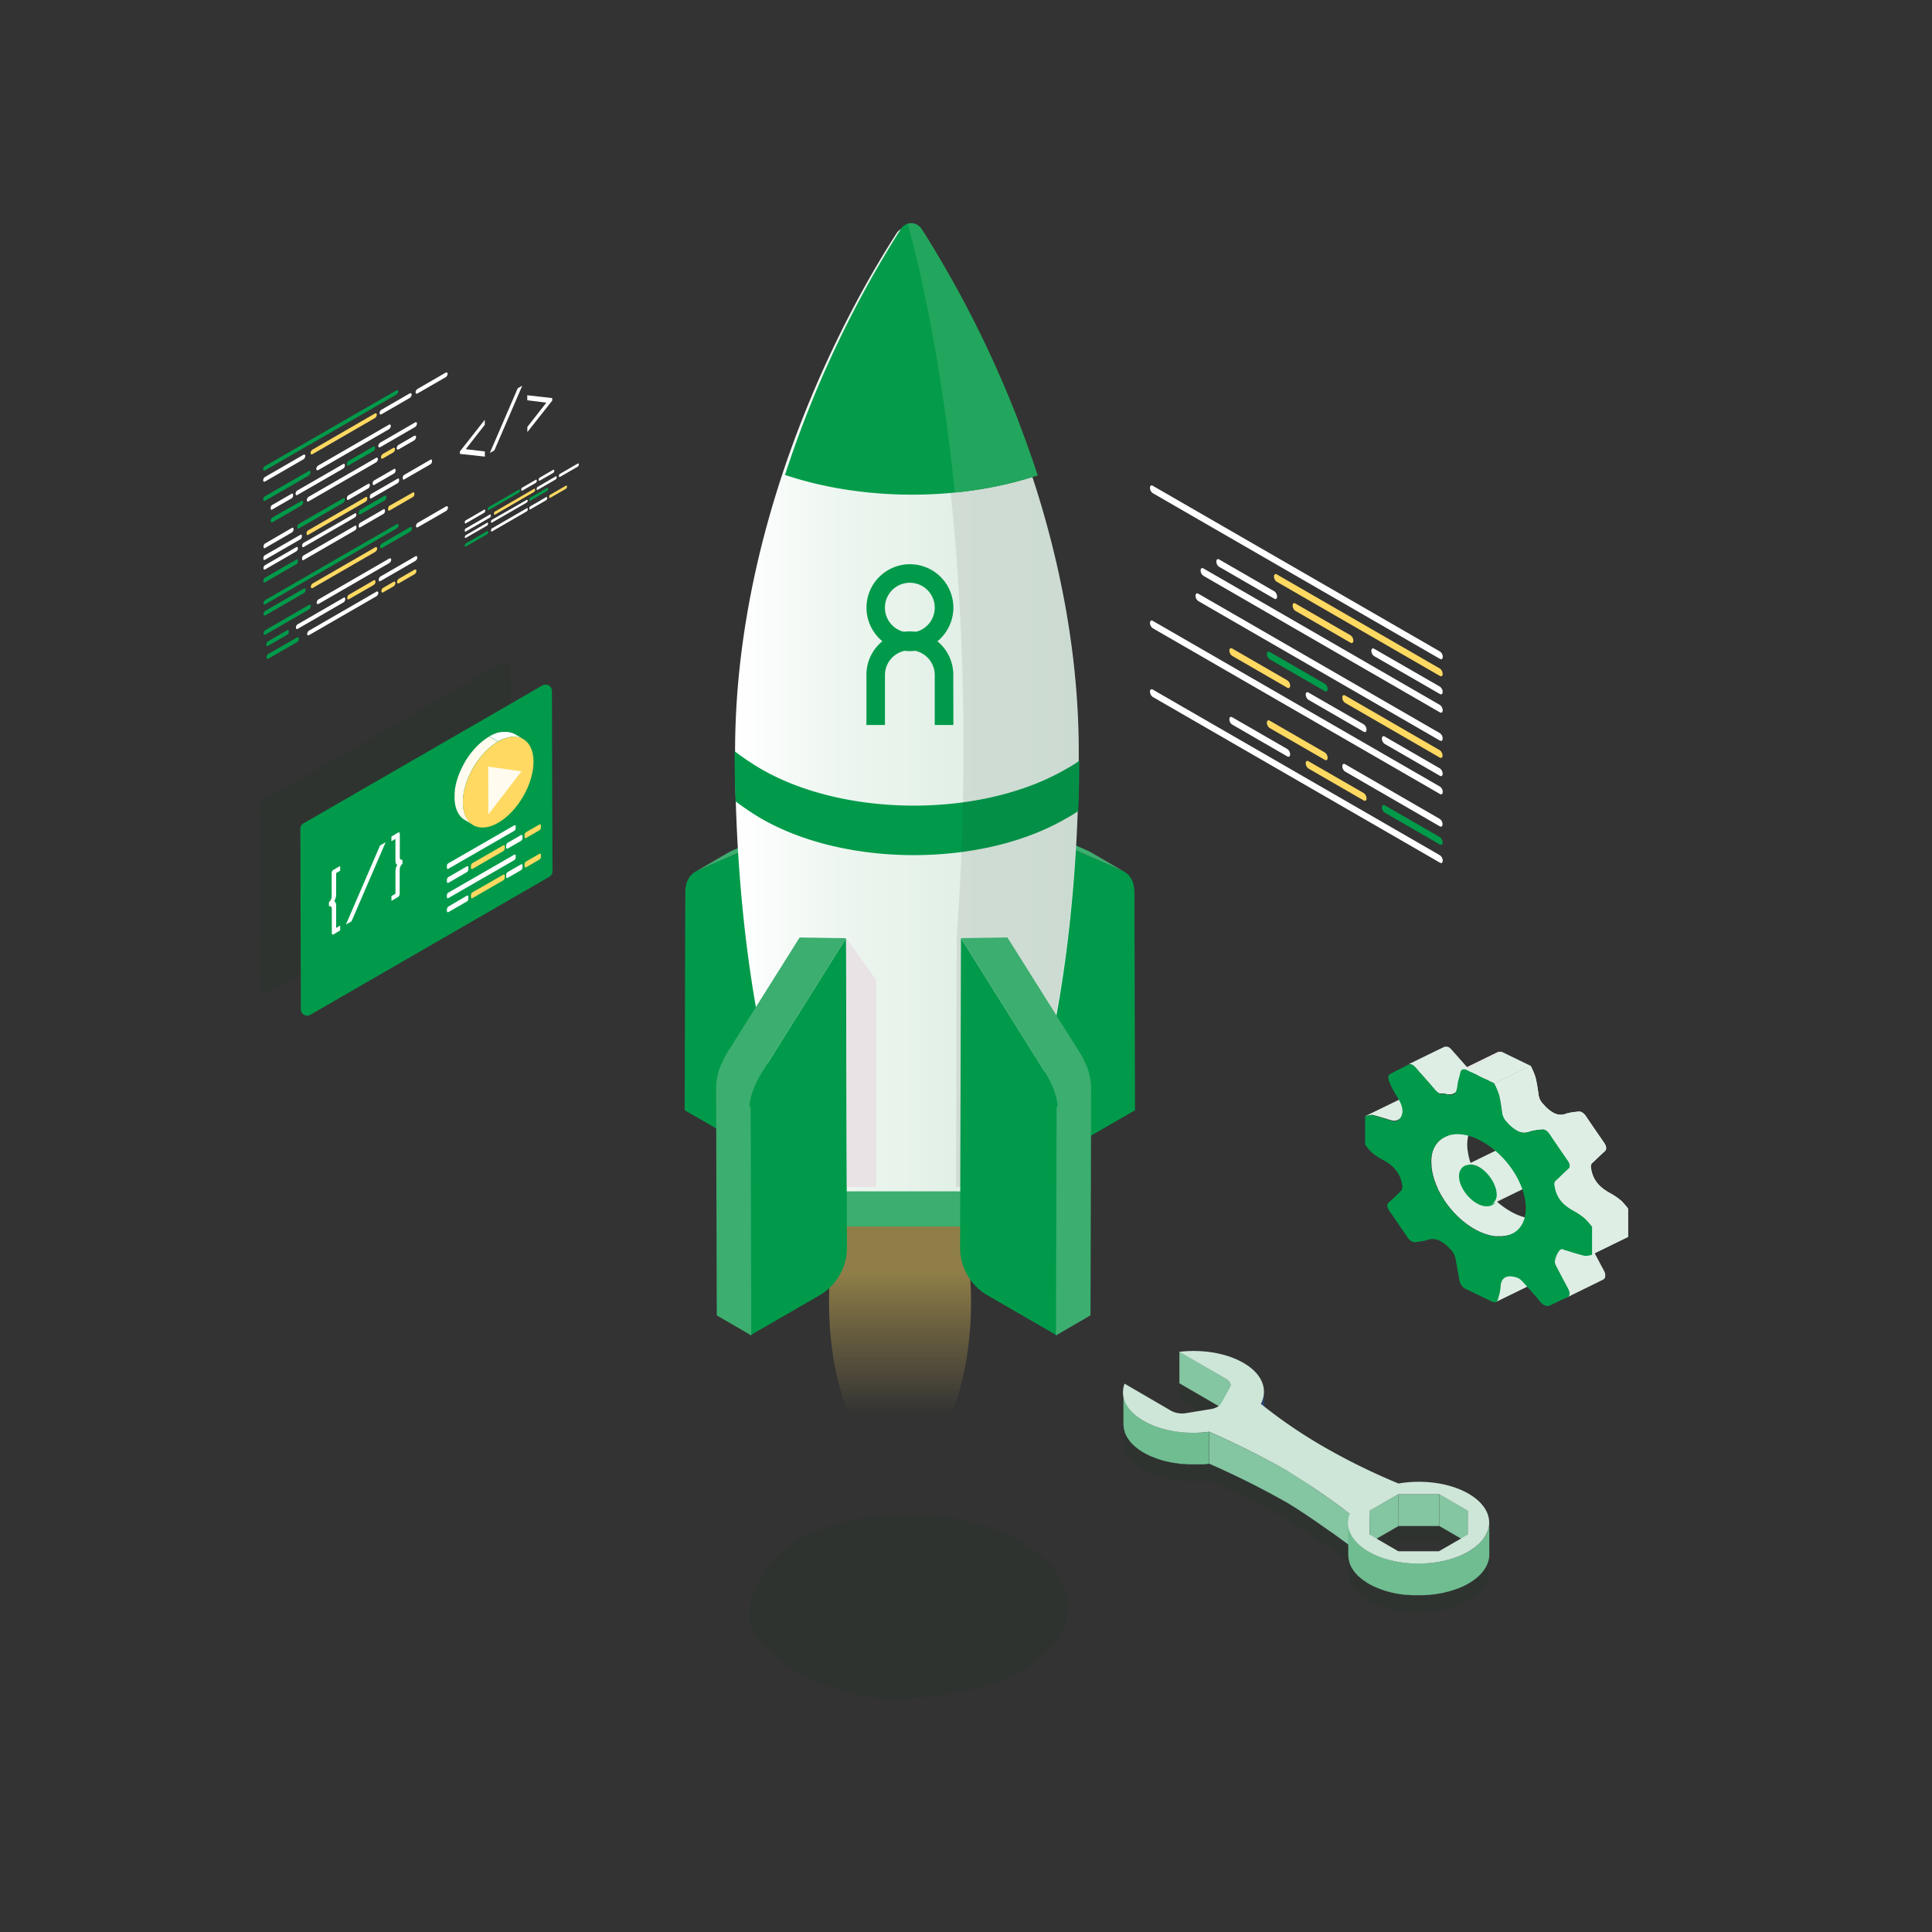 <svg xmlns="http://www.w3.org/2000/svg" xmlns:xlink="http://www.w3.org/1999/xlink" viewBox="0 0 612 612"><rect x="0" y="0" width="612" height="612" fill="#333333" stroke="none"/><defs><style>.cls-1{fill:none;}.cls-2{fill:#d8e4eb;}.cls-3{fill:#cee6d8;}.cls-4{fill:#fff;}.cls-5{isolation:isolate;}.cls-33,.cls-6{fill:#0e331d;}.cls-6{fill-rule:evenodd;}.cls-16,.cls-33,.cls-6{opacity:0.1;}.cls-7{opacity:0.45;fill:url(#linear-gradient);}.cls-8{fill:#3cae6f;}.cls-9{clip-path:url(#clip-path);}.cls-10{fill:#a2a1a1;}.cls-11{fill:#9d9d9d;}.cls-12{fill:#009a4a;}.cls-13{fill:#868787;}.cls-14{clip-path:url(#clip-path-2);}.cls-15{fill:url(#Raketin_harmaa);}.cls-16{fill:#2b2c2c;}.cls-16,.cls-17,.cls-20{mix-blend-mode:multiply;}.cls-17{fill:#e51f5c;opacity:0.53;}.cls-18{fill:#049c4a;}.cls-19{fill:#22a65d;}.cls-20{fill:#e9e3e6;}.cls-21{clip-path:url(#clip-path-3);}.cls-22{fill:#deeee4;}.cls-23{clip-path:url(#clip-path-4);}.cls-24{fill:#a3a2a2;}.cls-25{fill:#9e9e9e;}.cls-26{clip-path:url(#clip-path-5);}.cls-27{fill:#858585;}.cls-28{fill:#f0eeea;}.cls-29{clip-path:url(#clip-path-6);}.cls-30{clip-path:url(#clip-path-7);}.cls-31{clip-path:url(#clip-path-8);}.cls-32{fill:#ffd961;}.cls-34{fill:#84c5a2;}.cls-35{clip-path:url(#clip-path-9);}.cls-36{fill:#2a4470;}.cls-37{fill:#6fbd91;}.cls-38{fill:#13192d;}.cls-39{fill:#fffbee;}</style><linearGradient id="linear-gradient" x1="285.1" y1="403.33" x2="285.1" y2="448.31" gradientUnits="userSpaceOnUse"><stop offset="0" stop-color="#ffd961"/><stop offset="0.4" stop-color="#ffd961" stop-opacity="0.58"/><stop offset="0.82" stop-color="#ffd961" stop-opacity="0.17"/><stop offset="1" stop-color="#ffd961" stop-opacity="0"/></linearGradient><clipPath id="clip-path"><path class="cls-1" d="M345.49,269.93l10.56,6.13a7.61,7.61,0,0,0-.7-.35l-10.56-6.14A6.56,6.56,0,0,1,345.49,269.93Z"/></clipPath><clipPath id="clip-path-2"><path class="cls-1" d="M230.93,269.93l-10.55,6.13a7.61,7.61,0,0,1,.7-.35l10.56-6.14A7.86,7.86,0,0,0,230.93,269.93Z"/></clipPath><linearGradient id="Raketin_harmaa" x1="232.85" y1="224.74" x2="341.72" y2="224.74" gradientUnits="userSpaceOnUse"><stop offset="0" stop-color="#fff"/><stop offset="0.31" stop-color="#edf6f0"/><stop offset="0.64" stop-color="#e2f0e7"/><stop offset="1" stop-color="#deeee4"/></linearGradient><clipPath id="clip-path-3"><path class="cls-2" d="M473.82,412.41l11.48-5.61a1.49,1.49,0,0,0,.69-1.15,17.17,17.17,0,0,0,.72-3.26c0-1.79.56-2.91,1.57-3.4l-11.48,5.6c-1,.5-1.54,1.62-1.57,3.41a17.52,17.52,0,0,1-.72,3.26A1.49,1.49,0,0,1,473.82,412.41Z"/></clipPath><clipPath id="clip-path-4"><path class="cls-1" d="M454.16,349.2l-11.48,5.61.26-.13,11.48-5.6Z"/></clipPath><clipPath id="clip-path-5"><path class="cls-1" d="M504.48,406.88,493,412.48l-1.94,1,11.48-5.61C503.19,407.52,503.83,407.19,504.48,406.88Z"/></clipPath><clipPath id="clip-path-6"><path class="cls-3" d="M504.24,397.42l11.49-5.61,0-8.94-11.49,5.61Z"/></clipPath><clipPath id="clip-path-7"><path class="cls-1" d="M473.4,343.24l11.48-5.61-9.26-4.49-11.48,5.6Z"/></clipPath><clipPath id="clip-path-8"><path class="cls-4" d="M504.27,388.48l11.49-5.61a21.54,21.54,0,0,0-2.23-2.56,20,20,0,0,0-3.41-2.33c-3.06-1.66-5.28-3.74-6-7.33-.2-1-.29-1.73.27-2.24,1.31-1.16,2.52-2.46,3.85-3.6.78-.68.79-1.56-.17-2.94q-2.82-4.08-5.6-8.17a3.88,3.88,0,0,0-1.45-1.4,1.87,1.87,0,0,0-1.23-.16,19,19,0,0,0-3.57.59,4.53,4.53,0,0,1-3.93-.13,10.83,10.83,0,0,1-3.22-2.62,5.36,5.36,0,0,1-1.63-2.82c-.3-2-.56-3.93-1.05-5.93a25.17,25.17,0,0,0-1.51-3.6l-11.48,5.61a25.17,25.17,0,0,1,1.51,3.6c.49,2,.74,4,1,5.93a5.4,5.4,0,0,0,1.62,2.82,11,11,0,0,0,3.23,2.62,4.49,4.49,0,0,0,3.93.12,18.77,18.77,0,0,1,3.56-.58,1.88,1.88,0,0,1,1.24.15,4.12,4.12,0,0,1,1.45,1.4q2.77,4.09,5.59,8.17c1,1.39,1,2.27.17,2.94-1.32,1.15-2.53,2.44-3.84,3.61-.57.51-.48,1.2-.27,2.24.72,3.59,2.93,5.67,6,7.33a21,21,0,0,1,3.41,2.32A21.48,21.48,0,0,1,504.27,388.48Z"/></clipPath><clipPath id="clip-path-9"><path class="cls-1" d="M400.47,450.94l0-10.12a8.2,8.2,0,0,1-1,3.88l0,10.12A8.1,8.1,0,0,0,400.47,450.94Z"/></clipPath></defs><g class="cls-5"><g id="Layer_1" data-name="Layer 1"><path class="cls-6" d="M261.85,483.59c10.11-3.47,23.34-4.69,34.62-3.52,23.6,2.42,43,15.06,42,30-.28,4.63-2.79,9.42-7,13.59-9.83,9.65-27.69,13.63-46.41,14.56l-1.79,0a47,47,0,0,1-7.4-.53,65.7,65.7,0,0,1-12.66-3.22c-16.55-5.79-24.44-15.51-25-18.1-2.15-4.41-.79-10,1.79-15C243.75,494,250.1,487.62,261.85,483.59Z"/><ellipse class="cls-7" cx="285.1" cy="412.39" rx="22.49" ry="51.48"/><path class="cls-8" d="M249.24,353.75a185.46,185.46,0,0,0,11.54,34.78h55.73a186.93,186.93,0,0,0,11.54-34.78Z"/><g class="cls-5"><g class="cls-5"><g class="cls-9"><g class="cls-5"><path class="cls-10" d="M355.35,275.71l-10.56-6.14a6.19,6.19,0,0,1,.63.32L356,276c-.2-.11-.41-.22-.62-.31"/><path class="cls-11" d="M356,276l-10.55-6.13.07,0,10.56,6.13-.08,0"/></g></g></g><path class="cls-12" d="M329.57,264.48l25.78,11.23c2.58,1.12,4,3.55,4,6.9l.19,69.08-29.67,17.13Z"/><polygon class="cls-8" points="329.57 264.48 319.02 258.34 344.79 269.57 355.35 275.71 329.57 264.48"/><polygon class="cls-13" points="329.87 368.82 319.31 362.69 319.02 258.34 329.57 264.48 329.87 368.82"/></g><g class="cls-5"><g class="cls-5"><g class="cls-14"><g class="cls-5"><path class="cls-10" d="M221.08,275.71l10.56-6.14a6.19,6.19,0,0,0-.63.32L220.45,276a6.14,6.14,0,0,1,.63-.31"/><path class="cls-11" d="M220.45,276,231,269.89l-.08,0-10.55,6.13.07,0"/></g></g></g><path class="cls-12" d="M246.86,264.48l-25.78,11.23c-2.58,1.12-4,3.55-4,6.9l-.2,69.08,29.68,17.13Z"/><polygon class="cls-8" points="246.85 264.48 257.41 258.34 231.64 269.57 221.08 275.71 246.85 264.48"/><polygon class="cls-13" points="246.56 368.82 257.12 362.69 257.41 258.34 246.85 264.48 246.56 368.82"/></g><path class="cls-15" d="M318.25,377.39c14.18-30.54,23.47-81.47,23.47-139.16,0-79.3-39.21-145.86-51.07-164.19a3.87,3.87,0,0,0-6.73,0c-11.86,18.33-51.07,84.89-51.07,164.19,0,57.69,9.29,108.62,23.47,139.16Z"/><path class="cls-12" d="M337.65,243.63c-26.57,15.43-69.77,15.42-96.5,0a83.41,83.41,0,0,1-8.45-5.68q0,8,.3,15.89a85.55,85.55,0,0,0,8.15,5.46c26.73,15.44,69.93,15.44,96.5,0a33.7,33.7,0,0,0,3.9-2.41q.29-7.85.33-15.91A36.13,36.13,0,0,1,337.65,243.63Z"/><path class="cls-16" d="M286.23,70.9c5.36,19.43,25.51,102.57,16.84,226.29L302.84,376h15.42c14.18-30.54,23.47-81.47,23.47-139.16,0-79.3-39.2-145.86-51.07-164.19A3.88,3.88,0,0,0,286.23,70.9Z"/><path class="cls-17" d="M328.66,150.58A120,120,0,0,1,302.48,156c-4.63-44.88-12-74.5-14.91-85.12a3.83,3.83,0,0,1,1.78-.09A3.94,3.94,0,0,1,290,71a4.21,4.21,0,0,1,2,1.67c1.12,1.72,2.47,3.88,4,6.43.24.4.49.83.76,1.27A348.58,348.58,0,0,1,322,131.91q.54,1.35,1,2.73c1.06,2.75,2.1,5.56,3.1,8.44.33.93.65,1.87,1,2.82.39,1.14.78,2.28,1.15,3.44C328.4,149.75,328.53,150.17,328.66,150.58Z"/><path class="cls-18" d="M328.67,150.58A343.63,343.63,0,0,0,292,72.68a3.86,3.86,0,0,0-6.72,0,344,344,0,0,0-36.62,77.76C273.36,158.73,304,158.78,328.67,150.58Z"/><path class="cls-19" d="M328.67,150.58h0A120,120,0,0,1,302.48,156c-4.63-44.88-12-74.5-14.91-85.12a3.47,3.47,0,0,1,1.78-.09A3.94,3.94,0,0,1,290,71a4.21,4.21,0,0,1,2,1.67c1.12,1.72,2.47,3.88,4,6.43.24.4.49.83.76,1.27A348.58,348.58,0,0,1,322,131.91q.54,1.35,1,2.73c1.06,2.75,2.1,5.56,3.1,8.44.33.93.65,1.87,1,2.82.39,1.14.78,2.28,1.15,3.44Z"/><path class="cls-12" d="M304.41,297.19l-.28,98a17.48,17.48,0,0,0,8.72,15.16l22,12.7.2-71.6c0-3.46-1.43-7.66-4.09-11.91Z"/><path class="cls-8" d="M335,350.45l-.06-.64,0-.25c0-.11,0-.22-.05-.33l-.06-.36c0-.11,0-.22-.07-.34s-.05-.25-.08-.38a1.55,1.55,0,0,0-.05-.23c0-.15-.07-.31-.11-.46l-.06-.23c0-.08-.05-.17-.08-.26q-.11-.39-.24-.78c0-.08-.05-.16-.07-.24-.11-.31-.22-.62-.34-.93l-.06-.16c-.1-.26-.21-.53-.32-.79,0-.09-.08-.19-.13-.28-.11-.26-.23-.52-.35-.78l-.09-.19c-.16-.33-.33-.66-.5-1l-.13-.23c-.16-.3-.32-.59-.49-.88l-.13-.23-.55-.91-26.56-42.39,14.7-.22,22.8,36.26c.19.3.37.6.55.9a.35.35,0,0,0,.05.08l.08.15c.17.29.33.58.49.88a1.09,1.09,0,0,1,.08.15l0,.08c.17.33.34.66.5,1a.08.08,0,0,0,0,0,1,1,0,0,0,.07.15l.36.78.06.15.06.13c.11.27.22.53.32.79a.5.5,0,0,1,0,.13v0c.12.32.24.63.34.94l0,.08a.83.83,0,0,1,0,.15c.09.26.17.52.25.78,0,.05,0,.1,0,.15l0,.12.06.22c0,.15.08.31.11.46l.06.23,0,.14c0,.08,0,.16.05.24l.06.34.06.37c0,.11,0,.22.05.33a.44.44,0,0,0,0,.1.76.76,0,0,0,0,.15q0,.32.06.63c0,.08,0,.16,0,.24a7.18,7.18,0,0,1,0,.8l-.2,71.6-10.94,6.36.2-71.6c0-.26,0-.53,0-.81C335,350.61,335,350.53,335,350.45Z"/><path class="cls-12" d="M268,297.19l.28,98a17.48,17.48,0,0,1-8.72,15.16l-22,12.7-.2-71.6c0-3.46,1.43-7.66,4.09-11.91Z"/><path class="cls-8" d="M237.42,350.45c0-.21,0-.42.06-.64l0-.25c0-.11,0-.22.05-.33l.06-.36c0-.11,0-.22.07-.34s.05-.25.07-.38l.06-.23c0-.15.07-.31.11-.46l.06-.23c0-.08,0-.17.08-.26q.1-.39.24-.78a2.17,2.17,0,0,1,.07-.24c.11-.31.22-.62.34-.93l.06-.16c.1-.26.21-.53.32-.79,0-.09.08-.19.13-.28.11-.26.23-.52.35-.78l.09-.19c.16-.33.33-.66.5-1l.13-.23c.16-.3.32-.59.49-.88l.13-.23.55-.91L268,297.19l-14.7-.22-22.8,36.26c-.19.3-.37.6-.55.9a.35.35,0,0,1,0,.08l-.08.15c-.17.29-.33.58-.49.88l-.09.15,0,.08c-.17.33-.34.66-.5,1l0,0a1,1,0,0,0-.07.15l-.36.78-.06.15-.06.13c-.11.27-.22.53-.32.79a.5.5,0,0,0-.05.13l0,0c-.12.32-.23.63-.33.94l0,.08c0,.05,0,.1,0,.15l-.24.78c0,.05,0,.1,0,.15l0,.12-.06.22c0,.15-.08.31-.11.46l-.06.23,0,.14c0,.08,0,.16,0,.24l-.06.34-.06.37c0,.11,0,.22-.05.33s0,.06,0,.1a.76.76,0,0,1,0,.15q0,.32-.06.63a1.94,1.94,0,0,0,0,.24c0,.27,0,.54,0,.8l.21,71.6,10.94,6.36-.2-71.6c0-.26,0-.53,0-.81C237.41,350.61,237.41,350.53,237.42,350.45Z"/><polygon class="cls-20" points="277.56 310.36 268.03 297.19 268.26 376.03 277.56 376.03 277.56 310.36"/><path class="cls-12" d="M288.21,206.25A13.76,13.76,0,1,1,302,192.49,13.77,13.77,0,0,1,288.21,206.25Zm0-21.65a7.89,7.89,0,1,0,7.89,7.89A7.89,7.89,0,0,0,288.21,184.6Z"/><path class="cls-12" d="M302,229.66H296.1V214.14a7.89,7.89,0,1,0-15.77,0v15.52h-5.87V214.14a13.76,13.76,0,1,1,27.51,0Z"/><g class="cls-5"><g class="cls-5"><path class="cls-2" d="M473.82,412.41l11.48-5.61a1.49,1.49,0,0,0,.69-1.15,17.17,17.17,0,0,0,.72-3.26c0-1.79.56-2.91,1.57-3.4l-11.48,5.6c-1,.5-1.54,1.62-1.57,3.41a17.52,17.52,0,0,1-.72,3.26A1.49,1.49,0,0,1,473.82,412.41Z"/><g class="cls-21"><path class="cls-22" d="M473.82,412.41l11.48-5.61a1.49,1.49,0,0,0,.69-1.15,17.17,17.17,0,0,0,.72-3.26c0-1.79.56-2.91,1.57-3.4l-11.48,5.6c-1,.5-1.54,1.62-1.57,3.41a17.52,17.52,0,0,1-.72,3.26,1.49,1.49,0,0,1-.69,1.15"/></g></g><path class="cls-22" d="M434.2,353.23h-.08l-.2,0-.33.07h0l-.4.11-.32.09-.09,0h0l-.33.07L443.9,348l.33-.06.09,0,.33-.09.4-.1h0l.34-.07h0l.16,0h.5l.2,0h0c.31.07.63.16.95.25l.67.17.73.22c1.39.41,2.79.87,4.17,1.22l.28,0h0a1.26,1.26,0,0,0,.27,0h0l.2-.06.18-.08.15-.07-11.49,5.61-.08,0-.06,0-.19.07-.06,0-.14,0h0l-.13,0h-.3l-.11,0h0c-.54-.13-1.09-.29-1.63-.45l-1.45-.44-.54-.16-1.29-.38-.49-.13c-.38-.1-.76-.21-1.13-.29a1.6,1.6,0,0,0-.29,0h-.33Z"/><g class="cls-5"><g class="cls-23"><g class="cls-5"><path class="cls-24" d="M442.94,354.68l11.48-5.6-.16.07-11.49,5.61.17-.08"/><path class="cls-25" d="M442.77,354.76l11.49-5.61-.1.05-11.48,5.61.09-.05"/></g></g></g><g class="cls-5"><g class="cls-26"><g class="cls-5"><path class="cls-27" d="M491.06,413.45l11.48-5.61c.65-.32,1.29-.65,1.94-1L493,412.48l-1.94,1"/></g></g></g><path class="cls-22" d="M457.72,360.15l11.48-5.61c-2.79,1.36-4.5,4.26-4.42,8.28q0,.66.09,1.35c0,.12,0,.24.05.36s.08.53.13.79.13.7.21,1.05l.18.74c.06.22.13.45.2.67s.19.6.3.9.12.36.19.53c.14.38.3.75.46,1.12,0,.1.08.2.13.3.21.46.44.92.68,1.38l.18.34c.19.36.4.71.6,1.06l.24.39c.26.42.53.84.81,1.25l.06.09c.3.43.62.86.95,1.29l.32.4c.23.29.47.57.71.86l.43.49.65.7.6.61.56.53c.33.31.66.61,1,.9s.4.35.61.51l.49.39.83.61.5.35c.3.2.61.39.92.58l.44.27c.46.26.92.51,1.39.74l.28.14c.46.21.91.4,1.36.57l.26.09c.43.16.86.3,1.28.42l.24.06c.3.08.6.14.9.2l.62.11.8.09.44,0a10.16,10.16,0,0,0,1.1,0H487a9.73,9.73,0,0,0,1.1-.13l.29-.05c.27-.06.53-.12.79-.2l.25-.07a7.55,7.55,0,0,0,1-.39L479,390.87l-.08,0c-.25.11-.5.22-.76.31l-.13,0-.25.07c-.14,0-.27.09-.42.12l-.37.08-.29.05-.18,0c-.3,0-.6.07-.91.09h-.07q-.45,0-.93,0h-.17l-.44,0-.51,0-.29-.05-.62-.11-.41-.08-.49-.12-.24-.07c-.36-.1-.72-.2-1.08-.33l-.21-.08-.25-.1c-.45-.17-.9-.35-1.37-.57l-.28-.13c-.47-.23-.93-.48-1.38-.74l-.44-.27c-.31-.19-.62-.38-.92-.59L465,388c-.28-.2-.56-.4-.83-.62s-.33-.25-.49-.38l-.3-.23-.31-.28c-.34-.29-.68-.59-1-.9l-.31-.27-.25-.26c-.21-.2-.4-.41-.6-.61l-.37-.38-.29-.33-.42-.49-.3-.33-.42-.52c-.1-.14-.21-.27-.32-.41l-.14-.18c-.27-.36-.54-.72-.79-1.09h0a.86.86,0,0,0-.07-.1c-.22-.32-.43-.64-.64-1-.06-.09-.11-.18-.16-.27l-.24-.39c-.09-.15-.18-.29-.26-.44s-.23-.41-.34-.62l-.19-.34a1.09,1.09,0,0,0-.08-.15c-.2-.39-.39-.77-.56-1.16a.3.3,0,0,0,0-.08l-.12-.29c-.12-.28-.25-.56-.36-.84,0-.1-.07-.19-.1-.28s-.13-.35-.19-.53-.13-.33-.19-.5-.07-.27-.11-.4-.14-.45-.2-.68-.08-.25-.11-.38-.05-.24-.07-.35c-.09-.36-.16-.7-.22-1.05,0-.13-.06-.27-.08-.4s0-.26-.05-.39,0-.25,0-.37a12.24,12.24,0,0,1-.09-1.35C453.22,364.41,454.93,361.51,457.72,360.15Z"/><path class="cls-12" d="M468.47,369.6l-.15-.07c-3.37-1.55-6.17-.12-6.15,3.11s2.88,7.24,6.18,8.84,6.2.14,6.13-3.1S471.58,371.11,468.47,369.6Z"/><path class="cls-22" d="M464,369.27l11.49-5.61h0l.33-.14h0l.11,0,.19-.06.13,0,.14,0,.09,0,.28,0h.57l.16,0,.27,0h.08l.27,0,.21,0,.08,0,.51.15.13,0h0c.22.08.43.16.65.26l.15.07a8.85,8.85,0,0,1,.83.48l.17.11c.26.17.52.37.77.57l0,0,.15.13.4.37.09.08.16.16c.08.08.17.16.25.25a.94.94,0,0,0,.1.1l.17.2.18.21a.27.27,0,0,1,.07.08l.25.3a1.34,1.34,0,0,0,.11.14l0,0,.35.48,0,0,.08.12.21.32.07.12a1.74,1.74,0,0,1,.11.18c0,.06.07.12.11.17s.08.17.13.25l.09.16,0,.08.24.49h0l0,.05.19.45,0,.08c0,.07,0,.14.07.21s.07.17.1.25l0,.13a2.76,2.76,0,0,1,.08.27l.06.19s0,.08,0,.12.06.28.09.42a1.13,1.13,0,0,1,0,.18.17.17,0,0,1,0,.07,5.83,5.83,0,0,1,.06.72,3.43,3.43,0,0,1-1.84,3.38l-11.48,5.61a3.46,3.46,0,0,0,1.84-3.39,5.83,5.83,0,0,0-.06-.71,2.21,2.21,0,0,0-.05-.25c0-.14-.05-.28-.08-.42s-.05-.21-.08-.31,0-.18-.08-.27-.08-.25-.13-.38a1.8,1.8,0,0,0-.08-.21c-.06-.18-.14-.35-.22-.53,0,0,0,0,0-.05a6.27,6.27,0,0,0-.29-.58.8.8,0,0,0-.08-.16l-.24-.42-.11-.18-.28-.44-.08-.12-.4-.54a1.34,1.34,0,0,0-.11-.14l-.31-.39-.18-.2a2.68,2.68,0,0,0-.28-.3l-.24-.26-.25-.24-.4-.36-.19-.16c-.25-.21-.51-.4-.77-.58l-.18-.11c-.27-.17-.54-.33-.82-.47l-.15-.07a6.77,6.77,0,0,0-.65-.26l-.16,0a5.08,5.08,0,0,0-.52-.15l-.29-.06-.26-.05-.36,0h-.15a4,4,0,0,0-.49,0h-.08L465,369l-.13,0a3,3,0,0,0-.32.09l-.11,0a2.9,2.9,0,0,0-.41.16h0Z"/><path class="cls-22" d="M446.63,337.12h0a1,1,0,0,0-.3,0h0a1.18,1.18,0,0,0-.3.1l-2.56,1.23,11.48-5.61,2.57-1.23h0l.14-.06.13,0h0l.08,0h.35a.58.58,0,0,1,.14,0h.09l.09,0,.21.08a2.19,2.19,0,0,1,.29.17l.16.12.13.1h0l.25.22,0,0,.06.07.13.13.12.14c1.92,2.2,3.91,4.36,5.79,6.6l.42.48h0l.37.37.1.09a2,2,0,0,0,.28.23l.11.09a3.6,3.6,0,0,0,.37.22l.27.11h.05a1.22,1.22,0,0,0,.26.06h0a1.51,1.51,0,0,0,.3,0h0a1.81,1.81,0,0,0,.31-.05l.12,0h.15a.33.33,0,0,1,.14,0h.16l.15,0,.15,0a3.89,3.89,0,0,0,.68.19l.11,0a3.81,3.81,0,0,0,.54.07h0a2.49,2.49,0,0,0,.49,0h0a1.48,1.48,0,0,0,.42-.14h0l-11.48,5.61h0l-.16.07-.18.05h-.18l-.21,0h-.25l-.31,0-.21,0-.12,0-.08,0a5.54,5.54,0,0,1-.6-.17,1.78,1.78,0,0,0-.45-.08h0a1.84,1.84,0,0,0-.41,0,.41.41,0,0,1-.16,0l-.14,0h-.3l-.16,0-.1,0-.06,0h0a.92.92,0,0,1-.23-.09,2.06,2.06,0,0,1-.37-.23l-.12-.08-.13-.1-.14-.13-.1-.09-.06-.05-.31-.32h0l-.42-.48c-1.88-2.23-3.86-4.39-5.78-6.6l-.25-.27-.07-.06a3.25,3.25,0,0,0-.27-.26l-.18-.13-.12-.08a2.09,2.09,0,0,0-.28-.17,1.45,1.45,0,0,0-.31-.11l0,0A1.55,1.55,0,0,0,446.63,337.12Z"/><path class="cls-22" d="M492.46,399.61s0-.06,0-.09a4.06,4.06,0,0,1,.09-.56.25.25,0,0,1,0-.07,5.24,5.24,0,0,1,.17-.62h0c.07-.21.16-.42.24-.63l0-.07c.09-.2.18-.38.28-.56l.05-.09a2.8,2.8,0,0,1,.3-.48l.05-.08A4.26,4.26,0,0,1,494,396l0,0a1.2,1.2,0,0,1,.33-.25h0l11.48-5.61a1.2,1.2,0,0,0-.33.25l0,0a2.55,2.55,0,0,0-.32.38l-.05.07-.3.48-.05.09c-.09.18-.19.37-.27.56l0,.07q-.14.32-.24.63h0c-.07.2-.12.41-.17.61l0,.08c0,.19-.07.37-.09.55a.28.28,0,0,1,0,.09,2.41,2.41,0,0,0,0,.47l0,.19h0a1.13,1.13,0,0,0,.08.22c1.27,2.44,2.54,4.89,3.86,7.32.05.08.08.15.12.22l.17.35h0l.12.3a1.07,1.07,0,0,1,.07.19l0,0v0c0,.09.05.17.07.25a.79.79,0,0,1,0,.13l0,.08s0,0,0,.06V404a1.53,1.53,0,0,1,0,.3.88.88,0,0,1,0,.16,2.17,2.17,0,0,1-.07.24l-.06.13a.87.87,0,0,1-.17.22l-.08.1a2.27,2.27,0,0,1-.38.25L496.32,411a1.27,1.27,0,0,0,.37-.25l.09-.09a1.84,1.84,0,0,0,.17-.22l.06-.13a1.82,1.82,0,0,0,.07-.25s0-.1,0-.15,0-.2,0-.31,0-.11,0-.17,0,0,0-.07-.07-.27-.11-.41l0,0a3.89,3.89,0,0,0-.2-.49h0c-.08-.18-.18-.37-.29-.57-1.32-2.43-2.59-4.88-3.86-7.32h0l0,0s0,0,0-.05a.43.43,0,0,0,0-.05.25.25,0,0,1,0-.07h0a.32.32,0,0,1,0-.14v0A2.43,2.43,0,0,1,492.46,399.61Z"/><path class="cls-28" d="M463.56,338.68a1.14,1.14,0,0,0-.44.11l11.48-5.61h0l.1,0,.1,0,.11,0h.45l.25.05h0l-11.48,5.6a2.54,2.54,0,0,0-.58-.06Z"/><g class="cls-5"><path class="cls-3" d="M504.24,397.42l11.49-5.61,0-8.94-11.49,5.61Z"/><g class="cls-29"><path class="cls-22" d="M504.24,397.42l11.49-5.61,0-8.94-11.49,5.61,0,8.94"/></g></g><g class="cls-5"><g class="cls-30"><path class="cls-22" d="M475.62,333.14l9.26,4.49-11.48,5.61-9.26-4.5Z"/></g></g><path class="cls-12" d="M434.82,353.28a5.86,5.86,0,0,0-2.4.34c0,3,0,6,0,8.94a18.37,18.37,0,0,0,2.05,2.43,17.42,17.42,0,0,0,3.41,2.34c3.4,1.73,5.65,4.2,6.27,7.86a2.48,2.48,0,0,1-.18,1.82c-1.27,1.4-2.68,2.65-4.07,3.92-.69.63-.6,1.49.25,2.71q2.82,4.08,5.61,8.17a4.09,4.09,0,0,0,1.52,1.47,2.08,2.08,0,0,0,1.43.15,23.84,23.84,0,0,0,3.28-.58,4.93,4.93,0,0,1,4.09.18,11.15,11.15,0,0,1,3.12,2.46,5.83,5.83,0,0,1,1.88,3.23c.33,2.18.82,4.41,1.17,6.6a4.09,4.09,0,0,0,1.68,2.8l9,4.34c1.06.24,1.48-.3,1.66-1.2a17.52,17.52,0,0,0,.72-3.26c.06-3.2,1.7-4.28,4.88-3.4a4.17,4.17,0,0,1,1.82,1.06c1.94,2.09,3.85,4.23,5.66,6.43a4.89,4.89,0,0,0,1.59,1.39,2,2,0,0,0,1.88,0c1.68-.84,3.35-1.69,5.1-2.41,1.24-.5,1.2-1.56.28-3.23-1.32-2.43-2.59-4.88-3.86-7.32-.61-1.17,1.09-5,2.13-4.85.19,0,.42.17.63.23,2.18.66,4.39,1.41,6.54,1.9a5.84,5.84,0,0,0,2.36-.35l0-8.94a21.48,21.48,0,0,0-2.22-2.57,21,21,0,0,0-3.41-2.32c-3.07-1.66-5.28-3.74-6-7.33-.21-1-.3-1.73.27-2.24,1.31-1.17,2.52-2.46,3.84-3.61.79-.67.79-1.55-.17-2.94q-2.82-4.07-5.59-8.17a4.12,4.12,0,0,0-1.45-1.4,1.88,1.88,0,0,0-1.24-.15,18.77,18.77,0,0,0-3.56.58,4.49,4.49,0,0,1-3.93-.12,11,11,0,0,1-3.23-2.62,5.4,5.4,0,0,1-1.62-2.82c-.31-2-.56-3.93-1-5.93a25.17,25.17,0,0,0-1.51-3.6l-9.26-4.5c-1.06-.24-1.52.24-1.69,1.17-.25,1.3-.72,2.45-.87,3.8-.22,2.21-.88,3.75-3.63,2.82a1.63,1.63,0,0,0-.87,0,1.72,1.72,0,0,1-1.18-.14,5.56,5.56,0,0,1-1.66-1.49c-1.88-2.23-3.86-4.39-5.78-6.6a3.8,3.8,0,0,0-1.17-1,1.41,1.41,0,0,0-1.28,0c-2,1-4.08,1.92-6,3.06-.38.23-.42,1.28-.15,1.95a26.05,26.05,0,0,0,2.41,4.77c2.3,3.44,2.48,5.91.67,7.65-.56.25-1,.6-1.59.45C439.19,354.59,437,353.76,434.82,353.28Zm18.48,15.14c-.16-7.89,6.62-11.49,14.87-7.51,8.83,4.28,15.08,14,15.16,21.68.08,8-6.54,11.4-14.85,7.52l-.28-.13c-8-3.9-14.75-13.58-14.9-21.56"/><g class="cls-5"><path class="cls-4" d="M504.27,388.48l11.49-5.61a21.54,21.54,0,0,0-2.23-2.56,20,20,0,0,0-3.41-2.33c-3.06-1.66-5.28-3.74-6-7.33-.2-1-.29-1.73.27-2.24,1.31-1.16,2.52-2.46,3.85-3.6.78-.68.79-1.56-.17-2.94q-2.82-4.08-5.6-8.17a3.88,3.88,0,0,0-1.45-1.4,1.87,1.87,0,0,0-1.23-.16,19,19,0,0,0-3.57.59,4.53,4.53,0,0,1-3.93-.13,10.83,10.83,0,0,1-3.22-2.62,5.36,5.36,0,0,1-1.63-2.82c-.3-2-.56-3.93-1.05-5.93a25.17,25.17,0,0,0-1.51-3.6l-11.48,5.61a25.17,25.17,0,0,1,1.51,3.6c.49,2,.74,4,1,5.93a5.4,5.4,0,0,0,1.62,2.82,11,11,0,0,0,3.23,2.62,4.49,4.49,0,0,0,3.93.12,18.77,18.77,0,0,1,3.56-.58,1.88,1.88,0,0,1,1.24.15,4.12,4.12,0,0,1,1.45,1.4q2.77,4.09,5.59,8.17c1,1.39,1,2.27.17,2.94-1.32,1.15-2.53,2.44-3.84,3.61-.57.51-.48,1.2-.27,2.24.72,3.59,2.93,5.67,6,7.33a21,21,0,0,1,3.41,2.32A21.48,21.48,0,0,1,504.27,388.48Z"/><g class="cls-31"><path class="cls-22" d="M484.88,337.63l.18.4.67,1.42c.12.26.23.53.34.79a5.17,5.17,0,0,1,.18.51,3.66,3.66,0,0,1,.13.44v0c.33,1.33.55,2.65.75,4,.09.54.17,1.09.25,1.63,0,.11,0,.23.05.34a3.59,3.59,0,0,0,.08.35,2.5,2.5,0,0,0,.07.26c0,.06.05.13.07.2l.08.18.09.18.09.17.11.18a1.43,1.43,0,0,0,.14.2l.17.25.27.33c.14.17.29.34.46.52l.13.15c.24.26.47.49.69.71s.5.46.74.66a7.93,7.93,0,0,0,1.66,1.1,6.19,6.19,0,0,0,.61.26l.52.15.43.07.38,0h.38l.4,0,.42-.08a4.19,4.19,0,0,0,.47-.14l.32-.12.18-.07a2.77,2.77,0,0,1,.41-.12c.21-.05.42-.09.64-.12.66-.1,1.36-.13,2-.23l.32-.05.1,0,.19,0h.34l.18,0,.2.06.22.1a2.37,2.37,0,0,1,.53.34l.2.18.17.17.16.19.17.21.18.25,0,.06q2.77,4.1,5.6,8.17l.17.25.13.23.11.19.09.18c0,.06.05.11.07.17l.06.16c0,.06,0,.12.05.17a1.42,1.42,0,0,1,0,.2,1.46,1.46,0,0,1-.55,1.39c-1.33,1.14-2.54,2.44-3.85,3.6a1.7,1.7,0,0,0-.37,1.67c0,.18.06.37.1.57s.08.37.13.54.12.47.19.69.13.35.2.53l.18.44.19.38.19.35.2.33.21.32.24.32.26.34.32.36.41.41c.2.2.42.39.64.58a17,17,0,0,0,2.64,1.74,20.44,20.44,0,0,1,3.24,2.18l.17.15.29.26.3.31c.13.14.26.28.38.43.39.47.77,1,1.16,1.44l.1.12-11.49,5.61-.09-.12c-.4-.47-.77-1-1.16-1.44l-.38-.43-.3-.31-.29-.27-.18-.14a19.29,19.29,0,0,0-3.23-2.18,15.91,15.91,0,0,1-2.64-1.75c-.23-.18-.44-.37-.65-.57s-.27-.27-.4-.42a3.73,3.73,0,0,1-.32-.36l-.27-.33c-.08-.11-.16-.21-.23-.32l-.21-.32c-.07-.11-.14-.22-.2-.33l-.19-.35c-.07-.13-.13-.26-.19-.39s-.13-.29-.19-.44-.13-.34-.19-.53-.14-.44-.2-.68l-.12-.54c0-.2-.08-.39-.1-.57a1.65,1.65,0,0,1,.37-1.67c1.31-1.17,2.52-2.46,3.84-3.61a1.43,1.43,0,0,0,.56-1.38c0-.07,0-.13,0-.2a1.09,1.09,0,0,1,0-.17l-.06-.16c0-.06-.05-.12-.08-.17a1.42,1.42,0,0,0-.08-.18c0-.06-.07-.13-.11-.2l-.14-.22c-.05-.09-.11-.17-.17-.26q-2.82-4.07-5.59-8.17l0-.05-.18-.25-.17-.21-.17-.19-.17-.17a1.57,1.57,0,0,0-.19-.18,2.69,2.69,0,0,0-.53-.35l-.22-.09-.21-.06-.17,0h-.34l-.19,0-.11,0-.31.05c-.66.09-1.36.13-2,.22-.22,0-.43.07-.64.12l-.42.13-.17.06-.32.13-.47.14-.42.08-.4,0h-.38l-.39,0-.42-.07a5.08,5.08,0,0,1-.52-.15,5.32,5.32,0,0,1-.61-.26,8.35,8.35,0,0,1-1.66-1.1c-.25-.2-.49-.42-.74-.66s-.46-.46-.69-.71l-.14-.15-.45-.52a2.88,2.88,0,0,1-.27-.34l-.18-.24-.13-.2a1.74,1.74,0,0,1-.11-.18,1.62,1.62,0,0,1-.1-.18c0-.05,0-.11-.08-.17l-.08-.18a1.72,1.72,0,0,1-.07-.21,1.83,1.83,0,0,1-.08-.25c0-.11,0-.23-.07-.35s0-.23,0-.34c-.09-.55-.17-1.09-.25-1.64-.2-1.31-.42-2.62-.75-4v0c0-.15-.08-.3-.13-.44s-.12-.34-.19-.52-.21-.52-.33-.78l-.67-1.42-.18-.4Z"/></g></g></g><path class="cls-4" d="M175.21,148.84c.2-.11.36,0,.36.2v.15a.75.75,0,0,1-.36.62l-4.2,2.43c-.2.11-.36,0-.37-.2v-.15a.79.79,0,0,1,.37-.62Z"/><path class="cls-32" d="M179.28,153.84c.17-.1.31,0,.31.19v.26a.69.69,0,0,1-.31.53l-5,2.89c-.17.1-.31,0-.31-.18v-.26a.71.71,0,0,1,.3-.54Z"/><path class="cls-4" d="M176,150.92c.18-.11.33,0,.33.18v.23a.71.71,0,0,1-.34.56l-5.62,3.25A.2.2,0,0,1,170,155v-.22a.68.68,0,0,1,.33-.56Z"/><path class="cls-4" d="M173,157.48c.17-.1.31,0,.31.19v.26a.66.66,0,0,1-.31.53l-5,2.89c-.17.1-.31,0-.31-.18v-.26a.69.69,0,0,1,.31-.54Z"/><path class="cls-12" d="M173.19,154.6c.22-.13.4,0,.4.23v.07a.86.86,0,0,1-.39.68l-5.15,3c-.22.13-.39,0-.4-.23v-.07a.89.89,0,0,1,.4-.68Z"/><path class="cls-4" d="M169.69,152c.19-.11.35,0,.35.2v.16a.75.75,0,0,1-.35.61l-4.21,2.43c-.2.12-.36,0-.36-.2v-.15a.79.79,0,0,1,.36-.62Z"/><path class="cls-4" d="M166.86,161c.17-.1.31,0,.31.18v.27a.69.69,0,0,1-.31.53l-11,6.36c-.17.1-.31,0-.31-.17v-.26a.68.68,0,0,1,.31-.55Z"/><path class="cls-4" d="M166.79,158.38c.21-.12.37,0,.37.2v0a.83.83,0,0,1-.38.65l-10.9,6.29a.23.23,0,0,1-.37-.21v-.06a.81.81,0,0,1,.37-.63Z"/><path class="cls-32" d="M169.16,154.86c.19-.1.34,0,.34.18v.23a.72.72,0,0,1-.33.56L156.82,163c-.18.11-.34,0-.34-.18v-.23a.74.74,0,0,1,.33-.56Z"/><path class="cls-12" d="M164.33,155.12c.2-.11.36,0,.36.21v.15a.79.79,0,0,1-.36.62l-9.49,5.47c-.19.12-.35,0-.35-.2v-.15a.76.76,0,0,1,.35-.62Z"/><path class="cls-4" d="M153.33,161.47c.2-.11.36,0,.37.2v.16a.82.82,0,0,1-.37.62l-5.76,3.32c-.19.11-.35,0-.35-.2v-.16a.77.77,0,0,1,.35-.61Z"/><path class="cls-12" d="M154.32,168.25c.17-.1.3,0,.3.19v.26a.69.69,0,0,1-.31.53l-6.77,3.91c-.18.1-.31,0-.31-.17v-.27a.68.68,0,0,1,.3-.54Z"/><path class="cls-4" d="M154.25,165.62c.2-.12.37,0,.37.2v.06a.82.82,0,0,1-.36.63l-6.67,3.85c-.19.11-.36,0-.36-.22v0a.81.81,0,0,1,.36-.63Z"/><path class="cls-4" d="M155.16,163c.17-.1.32,0,.32.18v.23a.74.74,0,0,1-.32.56l-7.61,4.39c-.18.11-.33,0-.33-.18v-.23a.7.7,0,0,1,.33-.56Z"/><path class="cls-4" d="M183,146.85c.18-.11.33,0,.33.18v.23a.72.72,0,0,1-.33.56l-5.62,3.25c-.19.1-.33,0-.33-.19v-.22a.7.7,0,0,1,.32-.56Z"/><path class="cls-4" d="M131.16,138.08c.35-.2.64,0,.64.36a1.38,1.38,0,0,1-.63,1.08l-4.89,2.82c-.34.2-.62,0-.62-.35a1.33,1.33,0,0,1,.61-1.08Z"/><path class="cls-4" d="M131.46,133.84a.38.38,0,0,1,.62.36,1.38,1.38,0,0,1-.62,1.08l-11,6.36c-.35.2-.63,0-.63-.36a1.38,1.38,0,0,1,.63-1.08Z"/><path class="cls-32" d="M124.51,141.93c.35-.21.63-.05.63.36a1.37,1.37,0,0,1-.63,1.07l-3.21,1.86c-.34.19-.62,0-.62-.36a1.38,1.38,0,0,1,.62-1.08Z"/><path class="cls-12" d="M125.54,123.67c.33-.19.6,0,.6.33a1.32,1.32,0,0,1-.59,1l-41.61,24c-.33.19-.59,0-.59-.35a1.27,1.27,0,0,1,.58-1Z"/><path class="cls-12" d="M129.89,167c.35-.2.63,0,.63.36a1.38,1.38,0,0,1-.63,1.08L121,173.59c-.35.2-.63,0-.64-.35a1.39,1.39,0,0,1,.63-1.09Z"/><g class="cls-5"><path class="cls-32" d="M124.63,184.32c.35-.2.63,0,.63.35a1.4,1.4,0,0,1-.63,1.09l-3.21,1.85c-.34.2-.62,0-.62-.37a1.35,1.35,0,0,1,.62-1.06Z"/><path class="cls-4" d="M131.58,176.23c.33-.2.62,0,.62.36a1.35,1.35,0,0,1-.62,1.08l-11,6.36c-.35.2-.63,0-.63-.36a1.39,1.39,0,0,1,.63-1.09Z"/><path class="cls-4" d="M123.3,176.93c.34-.19.62,0,.62.37a1.38,1.38,0,0,1-.62,1.07l-22.36,12.91c-.35.2-.63,0-.63-.35a1.39,1.39,0,0,1,.63-1.09Z"/></g><path class="cls-4" d="M119.22,187.44c.34-.19.62,0,.62.36a1.35,1.35,0,0,1-.61,1.08l-21.3,12.29c-.35.21-.63.05-.63-.36a1.37,1.37,0,0,1,.63-1.07Z"/><path class="cls-4" d="M108.82,189.36a.33.33,0,0,1,.54.31v.2a1.19,1.19,0,0,1-.54.94L94.3,199.2c-.29.17-.54,0-.54-.32v-.2a1.18,1.18,0,0,1,.54-.93Z"/><g class="cls-5"><path class="cls-12" d="M94.11,201.92c.3-.18.55,0,.55.31v.18a1.23,1.23,0,0,1-.55,1L85,208.63c-.3.18-.55,0-.55-.31v-.17a1.19,1.19,0,0,1,.55-1Z"/><path class="cls-12" d="M91,199.61c.26-.14.47,0,.47.26v.4a1,1,0,0,1-.46.79l-6.17,3.56c-.25.15-.45,0-.45-.26V204a1,1,0,0,1,.45-.79Z"/><path class="cls-12" d="M97.86,191.62c.35-.2.63,0,.63.36a1.4,1.4,0,0,1-.63,1.08L84.12,201c-.34.2-.62,0-.62-.35a1.35,1.35,0,0,1,.62-1.08Z"/></g><path class="cls-12" d="M96.21,186.46c.33-.19.62,0,.62.37a1.38,1.38,0,0,1-.62,1.07l-12.11,7c-.34.19-.62,0-.62-.36a1.38,1.38,0,0,1,.62-1.08Z"/><path class="cls-32" d="M118.38,183.84a.33.33,0,0,1,.54.31v.21a1.2,1.2,0,0,1-.53.93l-7.84,4.52c-.29.17-.54,0-.54-.3v-.22a1.19,1.19,0,0,1,.54-.92Z"/><path class="cls-32" d="M131.28,180.48c.35-.2.64,0,.64.35a1.37,1.37,0,0,1-.63,1.08l-4.89,2.83c-.34.19-.62,0-.62-.37a1.34,1.34,0,0,1,.61-1.07Z"/><path class="cls-32" d="M118.86,173.38c.33-.19.62,0,.62.37a1.38,1.38,0,0,1-.62,1.07L99.08,186.24c-.34.19-.62,0-.62-.36a1.38,1.38,0,0,1,.62-1.08Z"/><path class="cls-12" d="M125.66,166.05c.33-.19.6,0,.6.34a1.29,1.29,0,0,1-.59,1l-41.61,24c-.33.19-.59,0-.59-.33a1.3,1.3,0,0,1,.58-1Z"/><path class="cls-4" d="M119.1,145.05c.34-.2.62,0,.62.37a1.33,1.33,0,0,1-.61,1.06l-21.3,12.3c-.35.2-.63,0-.63-.35a1.4,1.4,0,0,1,.63-1.09Z"/><path class="cls-4" d="M108.7,147c.29-.17.54,0,.54.31v.2a1.18,1.18,0,0,1-.54.93L94.18,156.8c-.29.17-.54,0-.54-.3v-.2a1.17,1.17,0,0,1,.54-.93Z"/><path class="cls-4" d="M96.09,144.08c.33-.2.62-.05.62.35a1.35,1.35,0,0,1-.62,1.08l-12.11,7c-.34.19-.62,0-.62-.37a1.37,1.37,0,0,1,.62-1.07Z"/><path class="cls-12" d="M118.26,141.46c.29-.17.54,0,.54.31v.2a1.18,1.18,0,0,1-.53.93l-7.84,4.52c-.29.17-.54,0-.54-.31v-.2a1.19,1.19,0,0,1,.54-.93Z"/><path class="cls-4" d="M123.18,134.54c.34-.2.62,0,.62.37a1.38,1.38,0,0,1-.62,1.08L100.82,148.9c-.35.2-.63,0-.63-.36a1.37,1.37,0,0,1,.63-1.09Z"/><path class="cls-32" d="M118.74,131c.33-.19.62-.05.62.36a1.38,1.38,0,0,1-.62,1.08L99,143.86c-.34.19-.62,0-.62-.37a1.37,1.37,0,0,1,.62-1.07Z"/><g class="cls-5"><path class="cls-12" d="M95.45,158.7c.3-.17.55,0,.55.32v.17a1.19,1.19,0,0,1-.55.95l-9.14,5.28c-.3.17-.55,0-.55-.32v-.17a1.2,1.2,0,0,1,.55-1Z"/><path class="cls-4" d="M92.37,156.41c.25-.15.46,0,.47.26v.39a1,1,0,0,1-.47.79l-6.16,3.56c-.26.15-.46,0-.46-.26v-.39a1,1,0,0,1,.45-.79Z"/><path class="cls-12" d="M97.74,149.23c.35-.21.63,0,.63.36a1.4,1.4,0,0,1-.63,1.09L84,158.61c-.34.19-.62,0-.62-.37a1.38,1.38,0,0,1,.62-1.08Z"/></g><path class="cls-4" d="M129.77,124.63c.35-.2.63,0,.63.35a1.39,1.39,0,0,1-.63,1.09l-8.89,5.13c-.35.21-.63.05-.64-.36a1.35,1.35,0,0,1,.63-1.07Z"/><path class="cls-4" d="M141.16,118.05c.34-.19.62,0,.63.36a1.38,1.38,0,0,1-.62,1.08l-8.91,5.14c-.34.2-.62,0-.62-.37a1.33,1.33,0,0,1,.62-1.06Z"/><path class="cls-4" d="M124.79,148.57c.29-.17.53,0,.53.29v.23a1.15,1.15,0,0,1-.53.91l-6.21,3.59c-.29.17-.54,0-.54-.3v-.22a1.18,1.18,0,0,1,.53-.92Z"/><path class="cls-32" d="M130.79,156c.26-.15.46,0,.46.27v.39a1,1,0,0,1-.45.78l-7.39,4.27c-.25.14-.46,0-.46-.26V161a1,1,0,0,1,.45-.8Z"/><path class="cls-4" d="M125.94,151.64c.27-.16.49,0,.49.26v.34a1.08,1.08,0,0,1-.49.83l-8.31,4.8c-.27.16-.48,0-.48-.27v-.34a1,1,0,0,1,.48-.82Z"/><path class="cls-4" d="M121.48,161.34c.25-.15.45,0,.45.27V162a1,1,0,0,1-.45.78l-7.39,4.27c-.26.15-.46,0-.46-.26v-.39a1,1,0,0,1,.46-.8Z"/><path class="cls-12" d="M121.8,157.07c.33-.18.59,0,.59.34v.11a1.28,1.28,0,0,1-.58,1l-7.6,4.39c-.33.19-.59,0-.59-.33v-.11a1.32,1.32,0,0,1,.58-1Z"/><path class="cls-4" d="M116.62,153.28c.3-.17.53,0,.53.3v.23a1.13,1.13,0,0,1-.52.9l-6.22,3.6c-.3.17-.53,0-.53-.3v-.23a1.15,1.15,0,0,1,.52-.91Z"/><path class="cls-4" d="M112.44,166.55c.26-.15.47,0,.47.27v.39a1,1,0,0,1-.47.79l-16.27,9.4c-.26.15-.47,0-.47-.26v-.38a1,1,0,0,1,.46-.81Z"/><path class="cls-4" d="M112.35,162.66c.3-.18.55,0,.55.3V163a1.21,1.21,0,0,1-.55.94l-16.11,9.31c-.31.17-.55,0-.55-.32v-.08a1.2,1.2,0,0,1,.54-.93Z"/><path class="cls-32" d="M115.85,157.46c.27-.15.49,0,.49.27v.33a1.12,1.12,0,0,1-.49.84L97.61,169.43c-.27.16-.49,0-.49-.27v-.33a1,1,0,0,1,.49-.83Z"/><path class="cls-12" d="M108.71,157.85c.29-.17.52,0,.53.3v.23a1.14,1.14,0,0,1-.53.9l-14,8.1c-.29.17-.53,0-.53-.3v-.23a1.15,1.15,0,0,1,.53-.91Z"/><path class="cls-4" d="M92.46,167.23c.29-.17.53,0,.53.3v.22a1.19,1.19,0,0,1-.54.92L84,173.58c-.29.17-.53,0-.53-.3v-.23a1.15,1.15,0,0,1,.52-.9Z"/><path class="cls-12" d="M93.91,177.25c.26-.15.46,0,.46.27v.39a1,1,0,0,1-.46.79l-10,5.78c-.26.14-.46,0-.46-.26v-.39a1,1,0,0,1,.45-.8Z"/><path class="cls-4" d="M93.82,173.35a.33.33,0,0,1,.54.31v.08a1.21,1.21,0,0,1-.54.94L84,180.36c-.29.17-.54,0-.54-.32V180A1.16,1.16,0,0,1,84,179Z"/><path class="cls-4" d="M95.15,169.41c.26-.15.48,0,.48.28V170a1.1,1.1,0,0,1-.47.83l-11.25,6.49c-.27.15-.48,0-.48-.28v-.33a1.05,1.05,0,0,1,.48-.83Z"/><path class="cls-4" d="M136.35,145.62c.27-.15.5,0,.5.27v.34a1.09,1.09,0,0,1-.49.83l-8.31,4.8c-.27.15-.48,0-.48-.28v-.33a1.05,1.05,0,0,1,.48-.83Z"/><path class="cls-4" d="M141.28,160.43c.34-.19.62,0,.63.37a1.38,1.38,0,0,1-.62,1.07L132.38,167c-.34.2-.62,0-.62-.35a1.37,1.37,0,0,1,.62-1.08Z"/><polygon class="cls-4" points="153.56 132.98 153.56 134.56 147.55 142.28 153.59 143.01 153.59 144.64 145.69 143.78 145.69 142.98 153.56 132.98"/><polygon class="cls-4" points="165.44 122.17 156.6 142.66 155.16 143.49 164 123 165.44 122.17"/><polygon class="cls-4" points="167.02 125.21 174.93 126.1 174.93 126.9 167.05 136.87 167.05 135.24 173.06 127.55 167.03 126.79 167.02 125.21"/><path class="cls-4" d="M365.15,196.66l91,52.52a2.1,2.1,0,0,1,.87,1.67h0c0,.65-.39.94-.87.67l-91-52.52a2.11,2.11,0,0,1-.87-1.68h0C364.28,196.68,364.67,196.38,365.15,196.66Z"/><path class="cls-4" d="M379.58,188.06l76.54,44.19a2.11,2.11,0,0,1,.87,1.68h0c0,.64-.39.94-.87.66L379.58,190.4a2.11,2.11,0,0,1-.88-1.67h0C378.7,188.08,379.1,187.78,379.58,188.06Z"/><path class="cls-4" d="M438.63,233.31l17.49,10.1a2.11,2.11,0,0,1,.87,1.68h0c0,.64-.39.94-.87.66l-17.49-10.1a2.09,2.09,0,0,1-.88-1.67h0C437.75,233.33,438.14,233,438.63,233.31Z"/><path class="cls-32" d="M426.08,220.3l30,17.35a2.09,2.09,0,0,1,.87,1.67h0c0,.64-.39.94-.87.66l-30-17.34a2.1,2.1,0,0,1-.88-1.67h0C425.2,220.32,425.6,220,426.08,220.3Z"/><path class="cls-4" d="M381.19,180.05l74.93,43.26A2.11,2.11,0,0,1,457,225h0c0,.64-.39.94-.87.66l-74.93-43.26a2.09,2.09,0,0,1-.88-1.68h0C380.31,180.07,380.7,179.77,381.19,180.05Z"/><path class="cls-4" d="M365.15,153.87l91,52.51a2.12,2.12,0,0,1,.87,1.68h0c0,.64-.39.94-.87.66l-91-52.51a2.12,2.12,0,0,1-.87-1.68h0C364.28,153.89,364.67,153.59,365.15,153.87Z"/><path class="cls-4" d="M435.28,205.51l20.84,12a2.09,2.09,0,0,1,.87,1.67h0c0,.64-.39.94-.87.66l-20.84-12a2.09,2.09,0,0,1-.88-1.67h0C434.4,205.53,434.79,205.23,435.28,205.51Z"/><path class="cls-32" d="M404.43,181.94l51.69,29.84a2.11,2.11,0,0,1,.87,1.68h0c0,.64-.39.94-.87.66l-51.69-29.84a2.13,2.13,0,0,1-.88-1.68h0C403.55,182,404,181.66,404.43,181.94Z"/><path class="cls-4" d="M414.47,219.37,432,229.46a2.13,2.13,0,0,1,.88,1.68h0c0,.64-.4.94-.88.66l-17.49-10.1a2.1,2.1,0,0,1-.88-1.67h0C413.59,219.39,414,219.09,414.47,219.37Z"/><path class="cls-12" d="M402.19,206.51l17.49,10.1a2.11,2.11,0,0,1,.88,1.67h0c0,.65-.4.95-.88.67l-17.49-10.1a2.12,2.12,0,0,1-.88-1.68h0C401.31,206.53,401.71,206.23,402.19,206.51Z"/><path class="cls-32" d="M390.31,205.42l17.49,10.1a2.11,2.11,0,0,1,.88,1.67h0c0,.65-.4.94-.88.67l-17.49-10.1a2.13,2.13,0,0,1-.88-1.68h0C389.43,205.44,389.83,205.14,390.31,205.42Z"/><path class="cls-4" d="M365.15,218.43l91,52.51a2.12,2.12,0,0,1,.87,1.68h0c0,.64-.39.94-.87.66l-91-52.51a2.12,2.12,0,0,1-.87-1.68h0C364.28,218.45,364.67,218.15,365.15,218.43Z"/><path class="cls-12" d="M438.63,255.08l17.49,10.1a2.1,2.1,0,0,1,.87,1.67h0c0,.65-.39.95-.87.67l-17.49-10.1a2.09,2.09,0,0,1-.88-1.68h0C437.75,255.1,438.14,254.8,438.63,255.08Z"/><path class="cls-4" d="M426.08,242.07l30,17.34a2.12,2.12,0,0,1,.87,1.68h0c0,.64-.39.94-.87.66l-30-17.34a2.12,2.12,0,0,1-.88-1.68h0C425.2,242.09,425.6,241.79,426.08,242.07Z"/><path class="cls-32" d="M414.47,241.13,432,251.23a2.12,2.12,0,0,1,.88,1.68h0c0,.64-.4.94-.88.66l-17.49-10.1a2.11,2.11,0,0,1-.88-1.67h0C413.59,241.15,414,240.85,414.47,241.13Z"/><path class="cls-32" d="M402.19,228.28l17.49,10.09a2.13,2.13,0,0,1,.88,1.68h0c0,.64-.4.94-.88.66l-17.49-10.09a2.13,2.13,0,0,1-.88-1.68h0C401.31,228.3,401.71,228,402.19,228.28Z"/><path class="cls-4" d="M390.31,227.19l17.49,10.09a2.13,2.13,0,0,1,.88,1.68h0c0,.64-.4.94-.88.66l-17.49-10.1a2.1,2.1,0,0,1-.88-1.67h0C389.43,227.21,389.83,226.91,390.31,227.19Z"/><path class="cls-32" d="M410.33,191.16l17.5,10.1a2.1,2.1,0,0,1,.87,1.67h0c0,.65-.39.95-.87.67l-17.5-10.1a2.11,2.11,0,0,1-.87-1.68h0C409.46,191.18,409.85,190.88,410.33,191.16Z"/><path class="cls-4" d="M386.18,177.21l17.49,10.1a2.11,2.11,0,0,1,.87,1.68h0c0,.64-.39.94-.87.66l-17.49-10.1a2.09,2.09,0,0,1-.88-1.67h0C385.3,177.23,385.69,176.93,386.18,177.21Z"/><path class="cls-33" d="M471.77,487.64v0c0-3.3-2.16-6.6-6.5-9.13-6-3.48-14.59-4.56-22.22-3.24a200.22,200.22,0,0,1-23.65-11.61,158.46,158.46,0,0,1-18.94-12.81l0-4.68h0c0-2.87-1.63-5.74-4.9-8.06-5.55-4-14-5.47-21.86-4.55l0,10.12L386,450.83l-.3.19a6.36,6.36,0,0,1-2.13.72L375.8,453a7.42,7.42,0,0,1-4.76-.72l-14.83-8.61a7.8,7.8,0,0,0-.47,2.68h0l0,10.11v.2c0,.15,0,.3.05.46s0,.47.08.7c0,0,0,.08,0,.12s.09.3.13.45.11.45.19.67c0,.05,0,.1,0,.14s.13.27.19.41.2.46.32.69c0,.06,0,.12.08.17l.23.33c.16.26.32.52.51.77l.16.23c.13.17.29.34.44.52s.09.11.14.17c.25.27.52.54.8.8l.14.12c.21.19.45.37.68.56l.63.5c.25.18.52.35.79.52l.57.39.3.17a23.6,23.6,0,0,0,2.3,1.17c.27.12.56.21.84.32.54.22,1.09.44,1.66.63l.16.06q1,.33,2.13.6l.42.09c.54.12,1.07.24,1.61.34l.34.05c.52.09,1.06.15,1.59.22.32,0,.63.1.95.13l.28,0,1,.07c.39,0,.78.06,1.18.07H379c.27,0,.54,0,.81,0l.87,0,.53,0c.62,0,1.24-.12,1.85-.2a265.92,265.92,0,0,1,24.05,12c.8.47,1.59.95,2.37,1.43.41.25.82.5,1.22.76l1.51,1,1.18.76,1.47,1,1.12.75,1.44,1,1.06.74,1.43,1,1,.71,1.45,1.05.88.64,1.6,1.17,2.2,1.61v3.34a1.21,1.21,0,0,0,0,.19c0,.16,0,.31.05.46s0,.47.08.7a.62.62,0,0,1,0,.13c0,.15.09.3.13.45s.12.44.19.66a1,1,0,0,1,0,.14c.06.14.13.27.19.41s.21.46.33.69l.08.17c.06.11.15.22.22.33s.33.52.52.77c.05.08.09.15.15.23l.44.52.15.16c.24.27.51.54.79.81l.15.12c.21.19.44.37.67.55s.41.34.63.5.53.36.79.53.37.26.58.39l.29.17a23.15,23.15,0,0,0,2.11,1.07l.64.27c.57.24,1.16.46,1.76.67l.4.15.24.07c.38.12.77.22,1.15.33l.88.23c.41.1.82.18,1.24.27l.72.15.13,0c.83.15,1.68.26,2.54.35l.19,0,.61,0c.5,0,1,.08,1.51.1l.36,0h2.29l.57,0c.38,0,.75,0,1.13-.06l.5,0,.53-.06,1.12-.13.53-.06.47-.08,1.18-.2.57-.1.37-.09c.46-.1.92-.22,1.38-.34l.58-.14.19-.07q1.23-.36,2.4-.81l.12,0c.35-.14.68-.29,1-.44l.56-.25c.57-.27,1.11-.55,1.64-.85,4.41-2.55,6.62-5.89,6.61-9.23Zm-9,5.1-6.95,4H442.88l-6.82-4,6.95-4H456Zm-74.07-50.39-.2-.15a4.6,4.6,0,0,1,.58.43l0,0C389,442.52,388.83,442.44,388.71,442.35Zm.74.68s0,0,0,0,.11.16.16.24l-.08-.12A.22.22,0,0,1,389.45,443Zm.15.24c0,.08.08.16.12.24C389.68,443.43,389.65,443.35,389.6,443.27Zm.14.3a1.94,1.94,0,0,1,.05.2.83.83,0,0,0,0-.15A.09.09,0,0,1,389.74,443.57Zm10.69,3.07c0,.05,0,.1,0,.14S400.43,446.69,400.43,446.64Zm0,.45c0,.06,0,.11,0,.16S400.38,447.15,400.39,447.09Zm-.07.47c0,.05,0,.1,0,.15S400.31,447.61,400.32,447.56Zm-.12.56v0Zm-.13.47c0,.05,0,.1-.05.15S400.05,448.64,400.07,448.59Zm-.16.45-.06.16Zm-.19.46-.06.14Zm-9.89-5.43a1.94,1.94,0,0,0,0-.24A1.94,1.94,0,0,1,389.83,444.07Zm-.44-1.12-.06-.07Zm-.15-.17a.46.46,0,0,1-.07-.07A.46.46,0,0,0,389.24,442.78Zm17.86,28.11,1.61.95Zm16.13,10.77-.84-.6-1.5-1.09-1-.69-1.45-1-1.05-.72-1.45-1-1.12-.75-1.47-1-1.17-.76-1.52-1-1.21-.75L409,472c7,4.28,13.16,8.87,18.58,12.82L425,482.93Zm43.48,14.22.15-.11Zm.7-.52.22-.18Zm.64-.53.24-.22Zm.59-.55c.09-.08.16-.16.24-.24C468.8,494.12,468.73,494.2,468.64,494.28Zm1.47-1.71c.07-.09.12-.19.19-.28l-.18.26Zm-.93,1.15c.08-.08.15-.17.23-.26C469.33,493.55,469.26,493.64,469.18,493.72Zm.49-.57c.08-.09.14-.18.21-.27C469.81,493,469.75,493.06,469.67,493.15Zm2.08-5.14c0,.09,0,.19,0,.29C471.75,488.2,471.75,488.1,471.75,488Zm-.05.62a2.89,2.89,0,0,1,0,.29A2.89,2.89,0,0,0,471.7,488.63Zm-.11.63a2.8,2.8,0,0,1-.06.28A2.8,2.8,0,0,0,471.59,489.26Zm-.15.62-.09.28Zm-.21.61c0,.09-.07.19-.11.28C471.16,490.68,471.19,490.58,471.23,490.49Zm-.26.61-.14.28Zm-.31.6c-.06.09-.1.18-.16.28C470.56,491.88,470.6,491.79,470.66,491.7Z"/><g class="cls-5"><path class="cls-34" d="M388.42,436.78l.06,0a2,2,0,0,1,.23.17,3.12,3.12,0,0,1,.35.25l0,0a3.08,3.08,0,0,1,.3.33l.05.07.05.07a1.19,1.19,0,0,1,.09.15,1.47,1.47,0,0,1,.14.28,0,0,0,0,0,0,0,.09.09,0,0,0,0,.05,1.33,1.33,0,0,1,.05.19,2.7,2.7,0,0,1,0,.28v0l0,10.12a2.18,2.18,0,0,0-.09-.51s0,0,0-.05a1.8,1.8,0,0,0-.23-.46l-.06-.08a2.45,2.45,0,0,0-.38-.42c-.1-.09-.23-.17-.35-.26l-.29-.21-14.74-8.56,0-10.12Z"/><g class="cls-5"><g class="cls-35"><g class="cls-5"><path class="cls-36" d="M399.45,444.7l0,10.12a8.1,8.1,0,0,0,1-3.88l0-10.12a8.2,8.2,0,0,1-1,3.88"/></g></g></g><path class="cls-37" d="M355.79,441.62c0,.24,0,.47.09.71s.09.38.14.57.11.45.19.67.15.36.23.54a6.36,6.36,0,0,0,.33.7c.09.17.19.33.3.5s.33.51.52.77.38.5.59.74l.14.17c.29.31.61.62.94.92l.68.56c.21.17.41.34.63.5s.52.35.79.53.56.38.87.56a22.64,22.64,0,0,0,2.31,1.16c.26.12.55.22.83.33.55.22,1.09.43,1.66.62.75.25,1.51.47,2.29.66l.42.09q1,.22,1.95.39c.52.09,1.06.16,1.59.22s.82.12,1.23.15.68.05,1,.07c.54,0,1.09.07,1.64.08h.92l1.71,0,.87-.05c.8-.05,1.6-.12,2.38-.23l0,10.12c-.61.08-1.23.15-1.85.2-.18,0-.36,0-.53,0l-.87,0-.81,0h-2.29l-1.18-.08-1-.07-.28,0c-.32,0-.63-.09-.95-.13-.53-.07-1.07-.13-1.59-.22l-.34-.05c-.54-.1-1.07-.22-1.61-.34l-.42-.09q-1.1-.27-2.13-.6l-.16-.06c-.57-.19-1.12-.41-1.66-.63-.28-.11-.57-.2-.84-.32a21.56,21.56,0,0,1-2.3-1.17L362,460c-.2-.12-.38-.26-.57-.38s-.54-.35-.79-.53l-.63-.5c-.23-.19-.47-.37-.68-.56l-.14-.12c-.28-.26-.55-.53-.8-.8-.05-.06-.09-.12-.14-.17s-.31-.35-.44-.52-.1-.15-.16-.23c-.19-.25-.35-.51-.51-.77s-.16-.21-.23-.33-.05-.11-.08-.17c-.12-.23-.22-.46-.32-.69s-.14-.27-.19-.41,0-.09,0-.14c-.08-.22-.13-.44-.19-.66s-.1-.3-.13-.45,0-.09,0-.13c0-.23-.06-.47-.08-.7s0-.31-.05-.46v-.2l0-10.11C355.74,441.19,355.78,441.41,355.79,441.62Z"/><polygon class="cls-34" points="442.98 473.29 443.01 483.4 455.96 483.4 455.93 473.29 442.98 473.29"/><polygon class="cls-34" points="433.8 478.59 433.83 488.7 443.01 483.4 442.98 473.29 433.8 478.59"/><polygon class="cls-34" points="455.93 473.29 455.96 483.4 465.08 488.7 465.05 478.59 455.93 473.29"/><path class="cls-34" d="M407.1,465.52c.58.34,1.16.68,1.73,1l.65.4,1.21.75,1.52,1,1.17.77,1.47,1,1.12.76,1.45,1c.35.24.71.48,1.05.73l1.45,1,1,.69,1.5,1.09.84.6,1.73,1.27,2.65,1.93,0,10.12-2.77-2-1.6-1.17-.88-.64-1.45-1-1-.7-1.43-1-1.06-.74-1.44-1-1.12-.75-1.47-1-1.18-.76-1.51-1-1.22-.76c-.78-.48-1.57-1-2.37-1.43a265.92,265.92,0,0,0-24.05-12l0-10.12A266.13,266.13,0,0,1,407.1,465.52Z"/><polygon class="cls-38" points="433.76 486.09 433.79 496.2 433.83 488.7 433.8 478.59 433.76 486.09"/><path class="cls-37" d="M427.1,483.07c0,.23,0,.47.08.7s.09.38.14.57.12.45.2.67.15.36.23.55.2.46.32.69l.3.5c.16.25.33.51.52.77s.38.5.6.74a2.09,2.09,0,0,0,.14.17,11.75,11.75,0,0,0,.94.92c.21.19.44.37.67.56s.41.34.63.5.53.35.79.53.57.38.87.56a23.28,23.28,0,0,0,2.12,1.06c.2.1.42.19.63.28.57.23,1.16.46,1.76.66l.64.22c.38.12.77.23,1.16.33l.87.24c.41.1.83.18,1.25.26l.84.17c.83.15,1.68.27,2.54.36.26,0,.53,0,.8.06.5.05,1,.08,1.51.11l1,0h1.22l1,0,1.13-.06c.35,0,.69-.05,1-.09l1.11-.12,1-.14c.4-.07.8-.13,1.19-.21l.92-.19c.47-.1.94-.22,1.39-.34l.77-.2q1.23-.36,2.4-.81c.38-.15.76-.32,1.13-.48.19-.09.39-.16.57-.25.57-.27,1.12-.55,1.64-.86a15.08,15.08,0,0,0,5-4.32,8.51,8.51,0,0,0,1.65-4.91h0l0,10.12c0,3.34-2.2,6.68-6.61,9.23-.53.3-1.07.59-1.64.85l-.56.25c-.34.15-.67.3-1,.44l-.12,0c-.78.31-1.58.57-2.4.81l-.19.07-.58.14c-.46.12-.92.24-1.38.34l-.37.09-.57.1-1.18.2-.47.08-.53.06-1.12.13-.53.06-.5,0-1.13.07-.57,0H448l-.36,0c-.51,0-1-.06-1.51-.1l-.61,0-.19,0c-.86-.09-1.71-.2-2.54-.35l-.13,0-.72-.15c-.42-.09-.83-.17-1.24-.27l-.88-.23c-.38-.11-.77-.21-1.15-.33l-.24-.07-.4-.15c-.6-.21-1.19-.43-1.76-.67l-.64-.27a23.15,23.15,0,0,1-2.11-1.07l-.29-.17c-.21-.13-.38-.26-.58-.39s-.54-.34-.79-.53-.42-.33-.63-.49-.46-.37-.67-.56l-.15-.12c-.28-.27-.55-.53-.79-.81l-.15-.16-.44-.52c-.06-.08-.1-.15-.15-.23-.19-.25-.36-.51-.52-.77s-.16-.22-.22-.33-.05-.11-.08-.17q-.18-.35-.33-.69c-.06-.14-.13-.27-.19-.41a1,1,0,0,0,0-.14c-.07-.22-.13-.44-.19-.66s-.1-.3-.13-.45a.49.49,0,0,0,0-.12c0-.24-.06-.47-.08-.71s-.05-.3-.05-.45a1.41,1.41,0,0,1,0-.2l0-10.12C427.05,482.63,427.08,482.85,427.1,483.07Z"/><path class="cls-3" d="M407.1,465.52a266.13,266.13,0,0,0-24.05-12c-7.26,1-15.18-.18-20.82-3.46s-7.5-7.64-6-11.76L371,446.91a7.42,7.42,0,0,0,4.76.72l7.75-1.26a6.14,6.14,0,0,0,2.13-.72,3.26,3.26,0,0,0,1.21-1.14l2.71-4.88c.56-1,.11-2.1-1.18-2.85l-14.74-8.57c7.82-.92,16.31.59,21.86,4.55,4.75,3.39,6,7.91,3.91,11.94a156.25,156.25,0,0,0,19.95,13.62,200.22,200.22,0,0,0,23.65,11.61c7.63-1.32,16.22-.24,22.22,3.25,8.7,5.06,8.66,13.26-.11,18.32s-22.92,5.06-31.63,0c-5.6-3.26-7.57-7.82-5.92-12A236.43,236.43,0,0,0,407.1,465.52Zm35.78,25.87h12.95l9.18-5.3,0-7.5-9.12-5.3H443l-9.18,5.3,0,7.5,9.12,5.3"/></g><path class="cls-33" d="M158.78,209.94,83.07,253.65a2,2,0,0,0-1,1.76l.17,57.14a2,2,0,0,0,3,1.74L161,270.58a2,2,0,0,0,1-1.75l-.17-57.14A2,2,0,0,0,158.78,209.94Z"/><path class="cls-12" d="M174.84,218.89,175,276a2,2,0,0,1-1,1.75l-75.7,43.71a2,2,0,0,1-3-1.74l-.16-57.14a2,2,0,0,1,1-1.76l75.71-43.71A2,2,0,0,1,174.84,218.89Z"/><path class="cls-4" d="M107.75,274.32v1.51l-1.28.74,0,6.9a4.14,4.14,0,0,1-.12.86,3.61,3.61,0,0,1-.49,1.14.87.87,0,0,1,.49.58,2.28,2.28,0,0,1,.13.7l0,7.2,1.28-.74v1.51L105.64,296a.4.4,0,0,1-.35,0c-.12-.05-.18-.23-.18-.52l0-7.44a1.28,1.28,0,0,0-.24-.83.5.5,0,0,0-.67-.11v-1.37a1.38,1.38,0,0,0,.41-.39,2.77,2.77,0,0,0,.28-.54,4,4,0,0,0,.17-.56c0-.18,0-.33,0-.43l0-7.15a1.18,1.18,0,0,1,.2-.77,1.24,1.24,0,0,1,.33-.33Z"/><polygon class="cls-4" points="122.16 266.79 111.35 291.86 109.57 292.88 120.39 267.82 122.16 266.79"/><path class="cls-4" d="M126.13,263.71a.49.49,0,0,1,.31,0c.14,0,.21.2.21.53l0,7.15a2.09,2.09,0,0,0,0,.38.83.83,0,0,0,.16.37.55.55,0,0,0,.25.23.5.5,0,0,0,.42-.09v1.38a1.83,1.83,0,0,0-.66.87,2.89,2.89,0,0,0-.21,1.09l0,7.44a1.3,1.3,0,0,1-.18.72.9.9,0,0,1-.35.37L124,285.36v-1.51l1.27-.73,0-7.2a4.17,4.17,0,0,1,.11-.84,3.67,3.67,0,0,1,.48-1.14.8.8,0,0,1-.48-.57,2.58,2.58,0,0,1-.12-.73l0-6.9-1.27.73V265Z"/><g class="cls-5"><path class="cls-4" d="M159.64,234a8.19,8.19,0,0,1,.79-.27l.49-.14.46-.1q.3-.06.6-.09l.33,0a5.77,5.77,0,0,1,.72,0h.16a5.53,5.53,0,0,1,.83.11l.19,0a5.61,5.61,0,0,1,.62.18l.19.07a6.07,6.07,0,0,1,.73.34l-2.76-1.6-.06,0a3.66,3.66,0,0,0-.56-.28l-.11,0-.19-.06-.29-.11-.32-.07-.2-.05-.11,0a4.91,4.91,0,0,0-.67-.08h-.74l-.19,0-.33,0-.32,0-.27.06-.47.1a2,2,0,0,0-.24,0l-.25.08c-.26.08-.52.17-.79.28l-.28.09-.16.08a15.35,15.35,0,0,0-1.41.7l2.76,1.61a13.3,13.3,0,0,1,1.41-.71Z"/><path class="cls-39" d="M146.64,254.22c0-.41,0-.82.05-1.24,0-.13,0-.26,0-.4s.06-.53.1-.8.09-.59.15-.89l.12-.61c0-.19.09-.39.14-.58l.21-.79c.05-.16.1-.31.14-.46s.2-.6.31-.9c0-.12.08-.25.13-.37.15-.41.31-.82.49-1.23l.06-.13c.17-.37.34-.73.52-1.09l.17-.34c.17-.33.35-.67.54-1l.11-.2c.22-.38.46-.77.7-1.14l.22-.33c.18-.27.36-.53.55-.79l.32-.43.5-.64.43-.53.43-.48c.24-.27.49-.54.74-.79s.32-.33.48-.48l.38-.35c.21-.19.42-.38.63-.55l.38-.32c.24-.19.47-.36.71-.53l.34-.25c.35-.24.7-.47,1.06-.67L155,233.3c-.36.21-.71.44-1.06.68l-.34.25c-.24.17-.47.34-.7.53l-.39.31-.63.55-.38.36-.24.22-.23.25c-.26.26-.51.52-.75.8l-.24.25-.18.23c-.15.17-.3.35-.44.53s-.19.23-.29.35l-.21.29-.31.42-.22.29-.34.51-.22.33-.09.13c-.2.31-.39.63-.57.95l0,.06c0,.06-.07.13-.11.2-.13.22-.26.45-.38.68a3.18,3.18,0,0,0-.16.32,3.59,3.59,0,0,0-.17.34l-.15.29c-.13.26-.25.53-.36.79l-.07.14v0c-.15.33-.29.67-.41,1a1.46,1.46,0,0,0-.07.19c-.05.12-.09.24-.13.36s-.13.34-.18.51-.08.26-.12.39-.1.31-.14.46l-.09.29c-.05.17-.08.34-.13.51s-.09.38-.14.57a1.17,1.17,0,0,1-.05.2c0,.14,0,.28-.07.41-.05.3-.11.6-.15.9,0,.08,0,.16,0,.24s0,.38-.06.56,0,.27,0,.4c0,.41-.05.83-.05,1.23,0,3.09,1,5.38,2.55,6.68a5.79,5.79,0,0,0,.72.5l2.76,1.6C147.9,260.23,146.65,257.75,146.64,254.22Z"/><path class="cls-32" d="M157.79,234.91C164,231.34,169,234.2,169,241.3s-5,15.74-11.15,19.31-11.21.71-11.23-6.39S151.61,238.47,157.79,234.91Z"/></g><polygon class="cls-39" points="154.65 242.84 165.19 244.34 154.69 258 154.65 242.84"/><path class="cls-4" d="M162.88,270.75c.26-.15.47,0,.47.27v.63a1.05,1.05,0,0,1-.47.83l-20.84,12c-.26.15-.48,0-.48-.28v-.63a1,1,0,0,1,.47-.82Z"/><path class="cls-4" d="M147.87,283.74c.27-.16.5,0,.5.29v.67a1.08,1.08,0,0,1-.5.87l-5.79,3.34c-.28.16-.5,0-.5-.29V288a1.1,1.1,0,0,1,.51-.87Z"/><path class="cls-32" d="M159.4,277.08c.28-.16.51,0,.51.28V278a1.11,1.11,0,0,1-.52.88l-9.69,5.6c-.28.16-.51,0-.51-.29v-.67a1.11,1.11,0,0,1,.5-.87Z"/><path class="cls-4" d="M165,273.83c.28-.16.51,0,.51.29v.67a1.09,1.09,0,0,1-.5.87l-4.16,2.4c-.28.17-.5,0-.51-.29v-.67a1.1,1.1,0,0,1,.51-.87Z"/><path class="cls-32" d="M170.82,270.49c.29-.17.52-.05.52.28v.67a1.11,1.11,0,0,1-.51.87l-4.16,2.41c-.28.15-.51,0-.51-.29v-.67a1.11,1.11,0,0,1,.5-.87Z"/><path class="cls-4" d="M162.88,261.46c.26-.15.47,0,.47.27v.64a1,1,0,0,1-.47.82l-20.84,12a.3.3,0,0,1-.48-.28v-.64a1,1,0,0,1,.47-.81Z"/><path class="cls-4" d="M147.87,274.45c.27-.16.5,0,.5.29v.67a1.06,1.06,0,0,1-.5.87l-5.79,3.35c-.28.16-.5,0-.5-.29v-.67a1.07,1.07,0,0,1,.51-.87Z"/><path class="cls-32" d="M159.4,267.8c.28-.17.51-.05.51.28v.67a1.1,1.1,0,0,1-.52.87l-9.69,5.6c-.28.16-.51,0-.51-.29v-.67a1.13,1.13,0,0,1,.5-.87Z"/><path class="cls-4" d="M165,264.55c.28-.16.51,0,.51.29v.67a1.1,1.1,0,0,1-.5.87l-4.16,2.4c-.28.16-.5,0-.51-.29v-.67a1.07,1.07,0,0,1,.51-.87Z"/><path class="cls-32" d="M170.82,261.2c.29-.16.52,0,.52.28v.67a1.11,1.11,0,0,1-.51.88l-4.16,2.4c-.28.16-.51,0-.51-.29v-.67a1.13,1.13,0,0,1,.5-.87Z"/></g></g></svg>